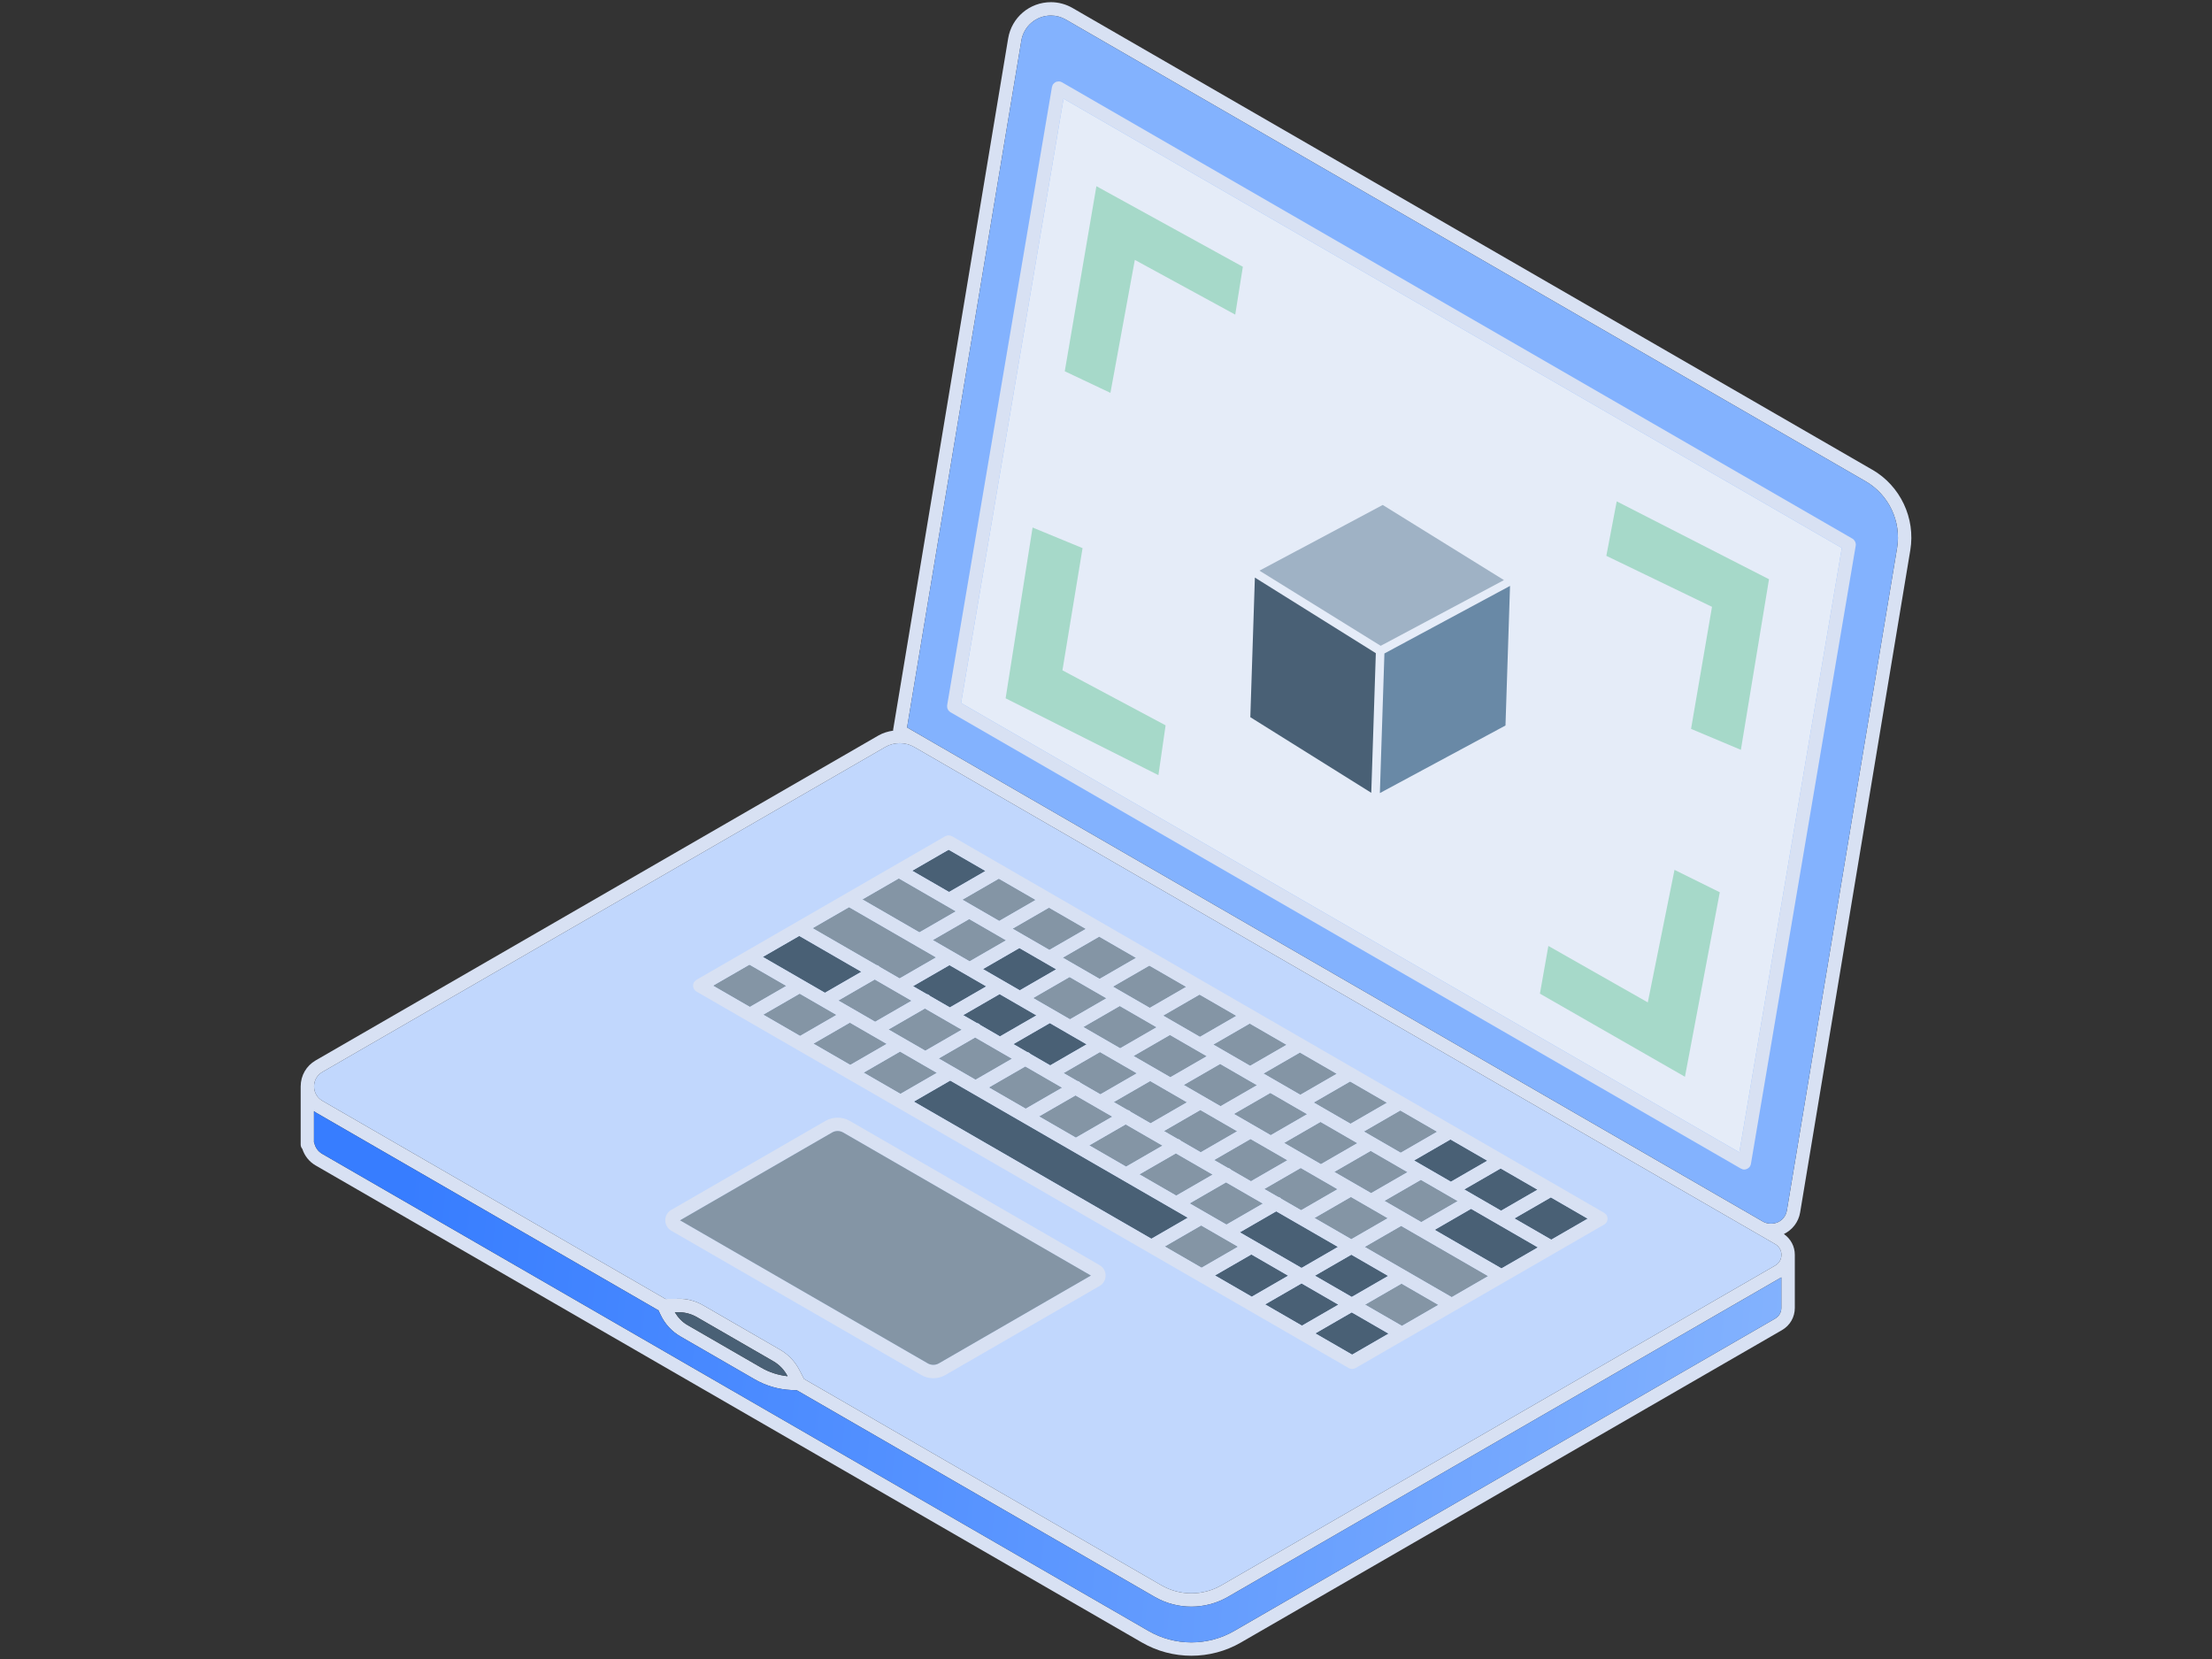 <svg width="460" height="345" viewBox="0 0 460 345" fill="none" xmlns="http://www.w3.org/2000/svg">
<rect x="0" y="0" width="460" height="345" fill="#333333" stroke="none"/>
<g clip-path="url(#clip0_49_311)">
<g clip-path="url(#clip1_49_311)">
<path d="M389.358 97.683L223.049 1.667C221.672 0.873 220.12 0.453 218.555 0.453C214.122 0.453 210.378 3.622 209.65 7.997L185.73 151.771C185.719 151.829 185.756 151.882 185.754 151.937C184.696 152.101 183.651 152.389 182.698 152.94L65.647 220.517C63.7 221.642 62.539 223.652 62.531 225.9C62.531 225.908 62.528 225.916 62.528 225.924V238.03C62.528 238.374 62.668 238.682 62.871 238.922C63.343 240.371 64.293 241.59 65.647 242.368L237.475 341.573C240.649 343.407 244.203 344.322 247.763 344.322C251.32 344.322 254.879 343.407 258.049 341.573L370.574 276.606C372.247 275.64 373.244 273.912 373.244 271.98V260.942V260.94C373.244 259.18 372.387 257.623 370.975 256.623C372.714 255.776 374.017 254.148 374.352 252.121L397.261 114.406C398.367 107.765 395.19 101.044 389.364 97.68L389.358 97.683ZM67.035 222.928L184.093 155.351C185.95 154.279 188.262 154.279 190.12 155.351C190.122 155.351 190.122 155.351 190.127 155.353L364.063 255.773H364.065L369.177 258.724L369.179 258.726C369.981 259.191 370.462 260.024 370.462 260.948C370.462 261.874 369.981 262.703 369.179 263.17L253.999 329.672C250.152 331.894 245.371 331.894 241.521 329.672L167.195 286.754L166.25 284.912C165.34 283.139 163.944 281.67 162.213 280.672L146.31 271.492C144.716 270.568 142.874 270.025 141.075 270.104L138.386 270.12L67.039 228.922C65.957 228.297 65.311 227.178 65.311 225.93C65.308 224.679 65.955 223.555 67.039 222.927L67.035 222.928ZM163.774 286.19C161.871 285.974 160.011 285.393 158.346 284.43L142.936 275.532C141.836 274.896 140.989 273.962 140.337 272.888L141.089 272.886C142.364 272.87 143.752 273.226 144.918 273.899L160.821 283.079C162.088 283.813 163.106 284.884 163.777 286.185L163.774 286.19ZM369.174 274.203L256.649 339.17C251.163 342.339 244.342 342.336 238.859 339.17L67.024 239.959C66.172 239.471 65.586 238.676 65.377 237.726C65.362 237.655 65.317 237.602 65.293 237.536V231.069C65.414 231.148 65.509 231.254 65.633 231.33L136.933 272.499L137.389 273.464C138.289 275.349 139.719 276.9 141.532 277.94L156.942 286.837C159.245 288.17 161.86 288.938 164.507 289.062L165.72 289.123L240.107 332.072C242.461 333.434 245.099 334.112 247.738 334.112C250.379 334.112 253.015 333.431 255.369 332.072L370.441 265.635V271.984C370.446 272.907 369.966 273.736 369.164 274.2L369.174 274.203ZM394.511 113.953L371.602 251.668C371.166 254.283 368.385 255.061 366.601 254.029L188.633 151.279L212.395 8.45C212.899 5.429 215.49 3.234 218.553 3.234C219.646 3.234 220.691 3.519 221.657 4.073L387.966 100.089C392.797 102.88 395.425 108.448 394.515 113.952L394.511 113.953Z" fill="#D8E1F3"/>
<path d="M369.174 274.203L256.649 339.17C251.163 342.339 244.342 342.336 238.859 339.17L67.024 239.959C66.172 239.471 65.586 238.676 65.377 237.726C65.362 237.655 65.317 237.602 65.293 237.536V231.069C65.414 231.148 65.509 231.254 65.633 231.33L136.933 272.499L137.389 273.464C138.289 275.349 139.719 276.9 141.532 277.94L156.942 286.837C159.245 288.17 161.86 288.938 164.507 289.062L165.72 289.123L240.107 332.072C242.461 333.434 245.099 334.112 247.738 334.112C250.379 334.112 253.015 333.431 255.369 332.072L370.441 265.635V271.984C370.446 272.907 369.966 273.736 369.164 274.2L369.174 274.203Z" fill="url(#paint0_linear_49_311)"/>
<path d="M67.035 222.928L184.093 155.351C185.95 154.279 188.262 154.279 190.12 155.351C190.122 155.351 190.122 155.351 190.127 155.353L364.063 255.773H364.065L369.177 258.724L369.179 258.726C369.981 259.191 370.462 260.024 370.462 260.948C370.462 261.874 369.981 262.703 369.179 263.17L253.999 329.672C250.152 331.894 245.371 331.894 241.521 329.672L167.195 286.754L166.25 284.912C165.34 283.139 163.944 281.67 162.213 280.672L146.31 271.492C144.716 270.568 142.874 270.025 141.075 270.104L138.386 270.12L67.039 228.922C65.957 228.297 65.311 227.178 65.311 225.93C65.308 224.679 65.955 223.555 67.039 222.927L67.035 222.928Z" fill="#C1D7FD"/>
<path d="M394.511 113.953L371.602 251.668C371.166 254.283 368.385 255.061 366.601 254.029L188.633 151.279L212.395 8.45C212.899 5.429 215.49 3.234 218.553 3.234C219.646 3.234 220.691 3.519 221.657 4.073L387.966 100.089C392.797 102.88 395.425 108.448 394.515 113.952L394.511 113.953Z" fill="#83B2FE"/>
<path d="M163.774 286.19C161.871 285.974 160.011 285.393 158.346 284.43L142.936 275.532C141.836 274.896 140.989 273.962 140.337 272.888L141.089 272.886C142.364 272.87 143.752 273.226 144.918 273.899L160.821 283.079C162.088 283.813 163.106 284.884 163.777 286.185L163.774 286.19Z" fill="#496075"/>
<path d="M385.818 112.72C385.795 112.667 385.776 112.625 385.747 112.577C385.631 112.361 385.475 112.16 385.243 112.028L220.832 17.107C220.648 16.996 220.442 16.948 220.241 16.932C220.183 16.93 220.128 16.94 220.07 16.943C219.919 16.951 219.78 16.977 219.64 17.03C219.611 17.041 219.576 17.033 219.545 17.049C219.51 17.064 219.492 17.099 219.46 17.117C219.339 17.186 219.236 17.273 219.138 17.373C219.088 17.426 219.035 17.471 218.998 17.531C218.98 17.558 218.948 17.576 218.935 17.608C218.872 17.719 218.851 17.835 218.819 17.951C218.808 17.993 218.774 18.027 218.766 18.067L196.966 146.669C196.966 146.68 196.968 146.688 196.966 146.698C196.95 146.809 196.966 146.915 196.976 147.023C196.984 147.094 196.974 147.171 196.992 147.239C197.016 147.326 197.063 147.403 197.103 147.485C197.14 147.564 197.166 147.648 197.216 147.72C197.253 147.772 197.314 147.809 197.364 147.859C197.443 147.944 197.523 148.026 197.62 148.086C197.628 148.089 197.631 148.097 197.639 148.102L361.995 242.997L361.998 242.999L362.048 243.026C362.074 243.042 362.106 243.034 362.133 243.05C362.254 243.11 362.375 243.171 362.51 243.197C362.586 243.213 362.666 243.216 362.739 243.216H362.742C362.961 243.216 363.162 243.147 363.352 243.052C363.396 243.029 363.439 243.002 363.484 242.976C363.668 242.86 363.832 242.712 363.945 242.519C363.948 242.517 363.948 242.509 363.948 242.503C364.024 242.366 364.08 242.218 364.112 242.057L385.912 113.455C385.912 113.447 385.909 113.439 385.909 113.429C385.957 113.197 385.912 112.951 385.822 112.724L385.818 112.72ZM361.709 239.633L199.865 146.198L221.17 20.52L383.014 113.956L361.709 239.633Z" fill="#D8E1F3"/>
<path d="M361.709 239.633L199.865 146.198L221.17 20.52L383.014 113.956L361.709 239.633Z" fill="#E5ECF8"/>
<path d="M139.604 255.94L191.56 285.936C192.325 286.379 193.198 286.614 194.082 286.614C194.966 286.614 195.837 286.379 196.605 285.936L228.673 267.423C229.452 266.969 229.921 266.159 229.921 265.26C229.921 264.355 229.452 263.547 228.668 263.093L176.707 233.091C175.174 232.21 173.197 232.21 171.664 233.094L139.602 251.604C138.818 252.055 138.348 252.863 138.348 253.768C138.351 254.673 138.818 255.486 139.604 255.94ZM173.055 235.503C173.744 235.102 174.633 235.105 175.322 235.5L226.863 265.257L195.217 283.533C194.529 283.923 193.645 283.923 192.956 283.533L141.414 253.773L173.055 235.503Z" fill="#D8E1F3"/>
<path d="M173.055 235.503C173.744 235.102 174.633 235.105 175.322 235.5L226.863 265.257L195.217 283.533C194.529 283.923 193.645 283.923 192.956 283.533L141.414 253.773L173.055 235.503Z" fill="#8495A5"/>
<path d="M190.035 229.083L197.608 224.711L247.012 253.233L239.439 257.605L190.035 229.083Z" fill="#496075"/>
<path d="M257.829 256.27L265.402 251.898L269.888 254.489C269.891 254.489 269.896 254.491 269.899 254.491L278.237 259.304L270.664 263.677L257.829 256.27Z" fill="#496075"/>
<path d="M197.274 176.703L204.931 181.126L197.358 185.498L189.701 181.076L197.274 176.703Z" fill="#496075"/>
<path d="M217.54 200.356C217.543 200.359 217.548 200.359 217.551 200.364L219.646 201.575L212.073 205.948L204.415 201.525L211.989 197.153L217.54 200.356Z" fill="#496075"/>
<path d="M205.101 205.128L197.528 209.5L193.43 207.136C193.229 206.925 192.984 206.777 192.707 206.719L189.87 205.08L197.449 200.708L205.101 205.128Z" fill="#496075"/>
<path d="M211.384 208.758C211.386 208.761 211.392 208.761 211.394 208.766L215.532 211.157L207.953 215.529L203.863 213.162C203.663 212.946 203.417 212.798 203.138 212.743L200.301 211.104L207.874 206.732L211.384 208.758Z" fill="#496075"/>
<path d="M221.825 214.785L221.828 214.788L225.97 217.178L218.397 221.551L214.297 219.184C214.096 218.973 213.854 218.825 213.579 218.767L210.743 217.128L218.321 212.756L221.825 214.785Z" fill="#496075"/>
<path d="M166.212 194.629L179.126 202.086L171.553 206.458L158.634 198.998L166.212 194.629Z" fill="#496075"/>
<path d="M312.241 263.778L298.346 255.754L305.919 251.381L319.814 259.406L312.241 263.778Z" fill="#496075"/>
<path d="M215.37 187.147L207.797 191.52L200.139 187.097L207.712 182.725L215.37 187.147Z" fill="#8495A5"/>
<path d="M225.803 193.174L218.23 197.546L210.573 193.124L218.146 188.752L225.803 193.174Z" fill="#8495A5"/>
<path d="M236.244 199.198L228.671 203.57L221.014 199.153L228.587 194.781L236.244 199.198Z" fill="#8495A5"/>
<path d="M246.675 205.225L239.102 209.597L231.444 205.175L239.017 200.802L246.675 205.225Z" fill="#8495A5"/>
<path d="M257.113 211.252L249.54 215.624L241.883 211.202L249.456 206.829L257.113 211.252Z" fill="#8495A5"/>
<path d="M267.549 217.276L259.976 221.646L252.319 217.223L259.892 212.851L267.549 217.276Z" fill="#8495A5"/>
<path d="M186.915 182.67L196.66 188.299C196.662 188.301 196.668 188.301 196.67 188.306L198.771 189.518L191.198 193.89L179.342 187.042L186.915 182.67Z" fill="#8495A5"/>
<path d="M207.107 194.329C207.107 194.329 207.11 194.329 207.11 194.332L209.213 195.546L201.64 199.918L193.982 195.496L201.555 191.123L207.107 194.329Z" fill="#8495A5"/>
<path d="M176.566 188.652L190.514 196.706L190.517 196.708L194.659 199.099L187.081 203.471L182.988 201.107C182.785 200.891 182.537 200.74 182.258 200.682L168.987 193.022L176.566 188.652Z" fill="#8495A5"/>
<path d="M189.57 208.114L181.997 212.486L174.34 208.064L181.913 203.691L189.57 208.114Z" fill="#8495A5"/>
<path d="M184.772 214.091L192.345 209.719L196.836 212.31L200.003 214.136L192.43 218.508L184.772 214.091Z" fill="#8495A5"/>
<path d="M195.214 220.118L202.787 215.745L210.444 220.168L202.871 224.54L195.214 220.118Z" fill="#8495A5"/>
<path d="M227.976 206.383C227.979 206.383 227.984 206.386 227.984 206.386L230.085 207.599L222.511 211.972L214.854 207.549L222.427 203.177L227.976 206.383Z" fill="#8495A5"/>
<path d="M238.409 212.404C238.412 212.407 238.42 212.412 238.425 212.415L240.52 213.626L232.947 217.999L225.287 213.576L232.86 209.204L238.409 212.404Z" fill="#8495A5"/>
<path d="M158.724 211.008L166.297 206.636L173.955 211.059L166.382 215.431L158.724 211.008Z" fill="#8495A5"/>
<path d="M155.858 200.606L163.518 205.028L155.94 209.4L148.282 204.978L155.858 200.606Z" fill="#8495A5"/>
<path d="M169.163 217.035L176.736 212.663L184.393 217.085L176.82 221.458L169.163 217.035Z" fill="#8495A5"/>
<path d="M179.599 223.057L187.172 218.684L194.829 223.107L187.256 227.479L179.599 223.057Z" fill="#8495A5"/>
<path d="M213.22 221.772L217.706 224.363C217.708 224.363 217.708 224.366 217.713 224.366L220.875 226.192L213.302 230.564L205.644 226.142L213.22 221.772Z" fill="#8495A5"/>
<path d="M232.258 220.806C232.261 220.809 232.266 220.809 232.274 220.814L236.411 223.202L228.833 227.575L224.733 225.208C224.532 224.997 224.289 224.849 224.015 224.791L221.178 223.152L228.751 218.78L232.258 220.806Z" fill="#8495A5"/>
<path d="M223.656 227.796L228.147 230.388L231.313 232.213L223.74 236.586L216.083 232.163L223.656 227.796Z" fill="#8495A5"/>
<path d="M259.289 224.461L261.397 225.674L253.824 230.047L246.167 225.624L253.74 221.252L259.289 224.461Z" fill="#8495A5"/>
<path d="M248.851 218.434C248.853 218.434 248.858 218.436 248.858 218.436L250.959 219.648L243.386 224.02L235.728 219.598L243.301 215.225L248.851 218.434Z" fill="#8495A5"/>
<path d="M269.722 230.487C269.725 230.487 269.725 230.49 269.73 230.49L271.831 231.701L264.258 236.074L256.6 231.651L264.173 227.279L269.722 230.487Z" fill="#8495A5"/>
<path d="M309.295 241.378L301.722 245.75L294.065 241.328L301.638 236.955L309.295 241.378Z" fill="#496075"/>
<path d="M319.734 247.404L312.161 251.777L304.503 247.354L312.076 242.982L319.734 247.404Z" fill="#496075"/>
<path d="M330.17 253.429L322.597 257.801L314.936 253.378L322.515 249.006L330.17 253.429Z" fill="#496075"/>
<path d="M277.985 223.3L270.412 227.672L262.754 223.25L270.328 218.878L277.985 223.3Z" fill="#8495A5"/>
<path d="M288.424 229.324L280.851 233.696L273.193 229.274L280.766 224.902L288.424 229.324Z" fill="#8495A5"/>
<path d="M298.859 235.351L291.286 239.723L283.629 235.301L291.202 230.928L298.859 235.351Z" fill="#8495A5"/>
<path d="M280.161 236.512L280.163 236.514L282.267 237.728L274.693 242.1L267.036 237.678L274.609 233.306L280.161 236.512Z" fill="#8495A5"/>
<path d="M290.597 242.536C290.599 242.538 290.605 242.538 290.607 242.544L292.708 243.755L285.135 248.124L277.474 243.702L285.047 239.33L290.597 242.536Z" fill="#8495A5"/>
<path d="M301.033 248.56L301.035 248.562L303.138 249.776L295.565 254.149L287.908 249.726L295.481 245.354L301.033 248.56Z" fill="#8495A5"/>
<path d="M242.699 226.836C242.702 226.836 242.702 226.838 242.707 226.838L246.845 229.229L239.272 233.601L235.174 231.237C234.973 231.021 234.728 230.873 234.448 230.818L231.614 229.179L239.193 224.807L242.699 226.836Z" fill="#8495A5"/>
<path d="M253.135 232.863L257.278 235.253L249.705 239.626L245.607 237.261C245.407 237.045 245.161 236.897 244.884 236.844L242.05 235.206L249.623 230.833L253.135 232.863Z" fill="#8495A5"/>
<path d="M263.568 238.884C263.571 238.887 263.576 238.887 263.584 238.892L267.722 241.28L260.143 245.652L256.045 243.288C255.845 243.072 255.594 242.924 255.32 242.869L252.486 241.235L260.059 236.863L263.568 238.884Z" fill="#8495A5"/>
<path d="M274.004 244.911C274.007 244.911 274.007 244.914 274.012 244.914L278.15 247.304L270.577 251.677L266.476 249.31C266.276 249.099 266.033 248.953 265.761 248.898L262.919 247.259L270.498 242.887L274.004 244.911Z" fill="#8495A5"/>
<path d="M273.361 253.286L280.934 248.914L284.44 250.938C284.443 250.941 284.451 250.946 284.456 250.946L288.591 253.334L281.013 257.706L273.361 253.286Z" fill="#8495A5"/>
<path d="M234.092 233.823L238.583 236.414C238.584 236.414 238.586 236.415 238.588 236.416L238.589 236.416C238.59 236.416 238.592 236.417 238.592 236.417L238.593 236.417L241.752 238.24L234.179 242.613L226.521 238.19L234.092 233.823Z" fill="#8495A5"/>
<path d="M244.53 239.85L249.021 242.441H249.024L252.185 244.267L244.612 248.639L236.952 244.217L244.53 239.85Z" fill="#8495A5"/>
<path d="M247.394 250.249L254.967 245.876L259.458 248.467L262.624 250.293L255.051 254.666L247.394 250.249Z" fill="#8495A5"/>
<path d="M301.892 269.755L283.799 259.305L291.378 254.933L294.884 256.957C294.887 256.959 294.892 256.959 294.895 256.959L309.471 265.377L301.892 269.755Z" fill="#8495A5"/>
<path d="M291.538 275.731L283.878 271.309L291.457 266.936L299.114 271.359L291.538 275.731Z" fill="#8495A5"/>
<path d="M242.22 259.212L249.793 254.84L257.45 259.262L249.877 263.635L242.22 259.212Z" fill="#8495A5"/>
<path d="M273.445 265.289L281.018 260.917L288.678 265.339L281.105 269.712L273.445 265.289Z" fill="#496075"/>
<path d="M252.656 265.239L260.229 260.867L267.886 265.289L260.313 269.661L252.656 265.239Z" fill="#496075"/>
<path d="M263.092 271.26L270.665 266.888L278.322 271.311L270.749 275.683L263.092 271.26Z" fill="#496075"/>
<path d="M281.185 281.71L273.527 277.287L281.1 272.915L288.758 277.338L281.185 281.71Z" fill="#496075"/>
<path fill-rule="evenodd" clip-rule="evenodd" d="M238.588 236.416V236.416Z" fill="black"/>
<path fill-rule="evenodd" clip-rule="evenodd" d="M144.157 205.243C144.175 205.338 144.21 205.425 144.247 205.512C144.27 205.565 144.273 205.626 144.305 205.676C144.315 205.695 144.339 205.702 144.355 205.726C144.471 205.908 144.616 206.069 144.817 206.188L144.825 206.191C144.825 206.191 144.827 206.191 144.827 206.193L165.697 218.242C165.7 218.242 165.7 218.244 165.705 218.244L176.138 224.266L238.751 260.413C238.754 260.416 238.762 260.421 238.767 260.421L249.193 266.44C249.195 266.44 249.201 266.443 249.203 266.443L259.632 272.464H259.634L270.063 278.486C270.065 278.488 270.071 278.488 270.073 278.494L280.496 284.507H280.499C280.676 284.61 280.881 284.65 281.085 284.665C281.119 284.668 281.153 284.692 281.188 284.692C281.222 284.692 281.256 284.665 281.29 284.665C281.494 284.65 281.699 284.607 281.876 284.507H281.879L292.217 278.538C292.217 278.538 292.22 278.538 292.22 278.536L292.228 278.533L302.567 272.564C302.567 272.564 302.569 272.564 302.569 272.562L302.577 272.559L312.916 266.59C312.916 266.59 312.918 266.59 312.918 266.588L312.926 266.585L323.265 260.616C323.265 260.616 323.267 260.617 323.267 260.614L323.275 260.611L333.614 254.643C333.614 254.643 333.617 254.643 333.617 254.64L333.625 254.637C333.825 254.524 333.968 254.358 334.086 254.176C334.097 254.157 334.123 254.149 334.136 254.125C334.165 254.073 334.171 254.015 334.194 253.962C334.231 253.872 334.266 253.788 334.284 253.693C334.303 253.606 334.303 253.518 334.303 253.431C334.303 253.344 334.303 253.257 334.284 253.17C334.266 253.075 334.231 252.988 334.194 252.901C334.171 252.848 334.168 252.788 334.136 252.737C334.121 252.711 334.094 252.7 334.078 252.674C334.032 252.604 333.975 252.547 333.917 252.489L333.902 252.474L333.885 252.457C333.82 252.392 333.758 252.33 333.683 252.281C333.659 252.265 333.648 252.244 333.625 252.231L197.97 173.893C197.92 173.864 197.864 173.864 197.812 173.84C197.722 173.803 197.635 173.763 197.535 173.745C197.447 173.726 197.36 173.726 197.273 173.726C197.186 173.726 197.099 173.726 197.012 173.745C196.914 173.763 196.827 173.803 196.735 173.84C196.682 173.864 196.63 173.864 196.579 173.893L144.808 203.776C144.784 203.791 144.771 203.813 144.75 203.828C144.671 203.881 144.602 203.95 144.534 204.018C144.47 204.082 144.404 204.148 144.357 204.222C144.341 204.245 144.315 204.258 144.299 204.285C144.27 204.338 144.265 204.396 144.241 204.448C144.204 204.538 144.17 204.623 144.151 204.718C144.133 204.805 144.133 204.892 144.133 204.979C144.141 205.071 144.146 205.158 144.159 205.245L144.157 205.243ZM204.931 181.126L197.274 176.703L189.701 181.076L197.358 185.498L204.931 181.126ZM207.797 191.52L215.37 187.147L207.712 182.725L200.139 187.097L207.797 191.52ZM218.23 197.546L225.803 193.174L218.146 188.752L210.573 193.124L218.23 197.546ZM228.671 203.57L236.244 199.198L228.587 194.781L221.014 199.153L228.671 203.57ZM239.102 209.597L246.675 205.225L239.017 200.802L231.444 205.175L239.102 209.597ZM249.54 215.624L257.113 211.252L249.456 206.829L241.883 211.202L249.54 215.624ZM259.976 221.646L267.549 217.276L259.892 212.851L252.319 217.223L259.976 221.646ZM270.412 227.672L277.985 223.3L270.328 218.878L262.754 223.25L270.412 227.672ZM280.851 233.696L288.424 229.324L280.766 224.902L273.193 229.274L280.851 233.696ZM291.286 239.723L298.859 235.351L291.202 230.928L283.629 235.301L291.286 239.723ZM301.722 245.75L309.295 241.378L301.638 236.955L294.065 241.328L301.722 245.75ZM312.161 251.777L319.734 247.404L312.076 242.982L304.503 247.354L312.161 251.777ZM322.597 257.801L330.17 253.429L322.515 249.006L314.936 253.378L322.597 257.801ZM273.527 277.287L281.185 281.71L288.758 277.338L281.1 272.915L273.527 277.287ZM270.665 266.888L263.092 271.26L270.749 275.683L278.322 271.311L270.665 266.888ZM260.229 260.867L252.656 265.239L260.313 269.661L267.886 265.289L260.229 260.867ZM249.793 254.84L242.22 259.212L249.877 263.635L257.45 259.262L249.793 254.84ZM197.608 224.711L190.035 229.083L239.439 257.605L247.012 253.233L197.608 224.711ZM187.172 218.684L179.599 223.057L187.256 227.479L194.829 223.107L187.172 218.684ZM176.736 212.663L169.163 217.035L176.82 221.458L184.393 217.085L176.736 212.663ZM166.297 206.636L158.724 211.008L166.382 215.431L173.955 211.059L166.297 206.636ZM181.997 212.486L189.57 208.114L181.913 203.691L174.34 208.064L181.997 212.486ZM207.11 194.332C207.11 194.329 207.107 194.329 207.107 194.329L201.555 191.123L193.982 195.496L201.64 199.918L209.213 195.546L207.11 194.332ZM217.551 200.364C217.548 200.359 217.543 200.359 217.54 200.356L211.989 197.153L204.415 201.525L212.073 205.948L219.646 201.575L217.551 200.364ZM227.984 206.386C227.984 206.386 227.979 206.383 227.976 206.383L222.427 203.177L214.854 207.549L222.511 211.972L230.085 207.599L227.984 206.386ZM238.425 212.415C238.42 212.412 238.412 212.407 238.409 212.404L232.86 209.204L225.287 213.576L232.947 217.999L240.52 213.626L238.425 212.415ZM248.858 218.436C248.858 218.436 248.853 218.434 248.851 218.434L243.301 215.225L235.728 219.598L243.386 224.02L250.959 219.648L248.858 218.436ZM261.397 225.674L259.289 224.461L253.74 221.252L246.167 225.624L253.824 230.047L261.397 225.674ZM269.73 230.49C269.725 230.49 269.725 230.487 269.722 230.487L264.173 227.279L256.6 231.651L264.258 236.074L271.831 231.701L269.73 230.49ZM280.163 236.514L280.161 236.512L274.609 233.306L267.036 237.678L274.693 242.1L282.267 237.728L280.163 236.514ZM290.607 242.544C290.605 242.538 290.599 242.538 290.597 242.536L285.047 239.33L277.474 243.702L285.135 248.124L292.708 243.755L290.607 242.544ZM301.035 248.562L301.033 248.56L295.481 245.354L287.908 249.726L295.565 254.149L303.138 249.776L301.035 248.562ZM281.018 260.917L273.445 265.289L281.105 269.712L288.678 265.339L281.018 260.917ZM265.402 251.898L257.829 256.27L270.664 263.677L278.237 259.304L269.899 254.491C269.896 254.491 269.891 254.489 269.888 254.489L265.402 251.898ZM254.967 245.876L247.394 250.249L255.051 254.666L262.624 250.293L259.458 248.467L254.967 245.876ZM202.787 215.745L195.214 220.118L202.871 224.54L210.444 220.168L202.787 215.745ZM192.345 209.719L184.772 214.091L192.43 218.508L200.003 214.136L196.836 212.31L192.345 209.719ZM211.394 208.766C211.392 208.761 211.386 208.761 211.384 208.758L207.874 206.732L200.301 211.104L203.138 212.743C203.417 212.798 203.663 212.946 203.863 213.162L207.953 215.529L215.532 211.157L211.394 208.766ZM221.828 214.788L221.825 214.785L218.321 212.756L210.743 217.128L213.579 218.767C213.854 218.825 214.096 218.973 214.297 219.184L218.397 221.551L225.97 217.178L221.828 214.788ZM232.274 220.814C232.266 220.809 232.261 220.809 232.258 220.806L228.751 218.78L221.178 223.152L224.015 224.791C224.289 224.849 224.532 224.997 224.733 225.208L228.833 227.575L236.411 223.202L232.274 220.814ZM242.707 226.838C242.702 226.838 242.702 226.836 242.699 226.836L239.193 224.807L231.614 229.179L234.448 230.818C234.728 230.873 234.973 231.021 235.174 231.237L239.272 233.601L246.845 229.229L242.707 226.838ZM257.278 235.253L253.135 232.863L249.623 230.833L242.05 235.206L244.884 236.844C245.161 236.897 245.407 237.045 245.607 237.261L249.705 239.626L257.278 235.253ZM263.584 238.892C263.576 238.887 263.571 238.887 263.568 238.884L260.059 236.863L252.486 241.235L255.32 242.869C255.594 242.924 255.845 243.072 256.045 243.288L260.143 245.652L267.722 241.28L263.584 238.892ZM274.012 244.914C274.007 244.914 274.007 244.911 274.004 244.911L270.498 242.887L262.919 247.259L265.761 248.898C266.033 248.953 266.276 249.099 266.476 249.31L270.577 251.677L278.15 247.304L274.012 244.914ZM217.706 224.363L213.22 221.772L205.644 226.142L213.302 230.564L220.875 226.192L217.713 224.366C217.708 224.366 217.708 224.363 217.706 224.363ZM228.147 230.388L223.656 227.796L216.083 232.163L223.74 236.586L231.313 232.213L228.147 230.388ZM238.583 236.414L234.092 233.823L226.521 238.19L234.179 242.613L241.752 238.24L238.593 236.417L238.592 236.417C238.592 236.417 238.59 236.416 238.589 236.416L238.588 236.416C238.586 236.415 238.584 236.414 238.583 236.414ZM249.021 242.441L244.53 239.85L236.952 244.217L244.612 248.639L252.185 244.267L249.024 242.441H249.021ZM280.934 248.914L273.361 253.286L281.013 257.706L288.591 253.334L284.456 250.946C284.451 250.946 284.443 250.941 284.44 250.938L280.934 248.914ZM197.528 209.5L205.101 205.128L197.449 200.708L189.87 205.08L192.707 206.719C192.984 206.777 193.229 206.925 193.43 207.136L197.528 209.5ZM283.878 271.309L291.538 275.731L299.114 271.359L291.457 266.936L283.878 271.309ZM283.799 259.305L301.892 269.755L309.471 265.377L294.895 256.959C294.892 256.959 294.887 256.959 294.884 256.957L291.378 254.933L283.799 259.305ZM298.346 255.754L312.241 263.778L319.814 259.406L305.919 251.381L298.346 255.754ZM196.66 188.299L186.915 182.67L179.342 187.042L191.198 193.89L198.771 189.518L196.67 188.306C196.668 188.301 196.662 188.301 196.66 188.299ZM190.514 196.706L176.566 188.652L168.987 193.022L182.258 200.682C182.537 200.74 182.785 200.891 182.988 201.107L187.081 203.471L194.659 199.099L190.517 196.708L190.514 196.706ZM179.126 202.086L166.212 194.629L158.634 198.998L171.553 206.458L179.126 202.086ZM163.518 205.028L155.858 200.606L148.282 204.978L155.94 209.4L163.518 205.028Z" fill="#D8E1F3"/>
<path d="M342.671 208.455L321.994 196.714L320.237 206.637L350.395 223.917L357.641 185.551L348.226 180.894L342.671 208.455Z" fill="#A6D9C9"/>
<path d="M334.049 115.588L356.021 126.195L351.664 151.577L362.027 155.933L367.876 120.455L336.208 104.262L334.049 115.588Z" fill="#A6D9C9"/>
<path d="M235.995 54.045L256.873 65.426L258.458 55.474L228.004 38.72L221.425 77.206L230.92 81.699L235.995 54.045Z" fill="#A6D9C9"/>
<path d="M242.394 150.837L220.94 139.397L225.125 113.987L214.734 109.701L209.124 145.218L240.9 161.197L242.394 150.837Z" fill="#A6D9C9"/>
<path d="M313.075 150.873L286.953 164.926L287.899 135.894L314.022 121.841L313.075 150.873Z" fill="#6989A6"/>
<path d="M260.013 149.142L285.165 164.868L286.112 135.835L260.96 120.111L260.013 149.142Z" fill="#496075"/>
<path d="M287.125 134.299L261.912 118.672L287.545 105.008L312.757 120.634L287.125 134.299Z" fill="#9FB2C5"/>
</g>
</g>
<defs>
<linearGradient id="paint0_linear_49_311" x1="62.528" y1="237.392" x2="372.671" y2="266.507" gradientUnits="userSpaceOnUse">
<stop offset="0.073" stop-color="#377DFF"/>
<stop offset="1" stop-color="#83B2FE"/>
</linearGradient>
<clipPath id="clip0_49_311">
<rect width="460" height="344" fill="white" transform="translate(0 0.39)"/>
</clipPath>
<clipPath id="clip1_49_311">
<rect width="335.387" height="344" fill="white" transform="translate(62.306 0.39)"/>
</clipPath>
</defs>
</svg>

